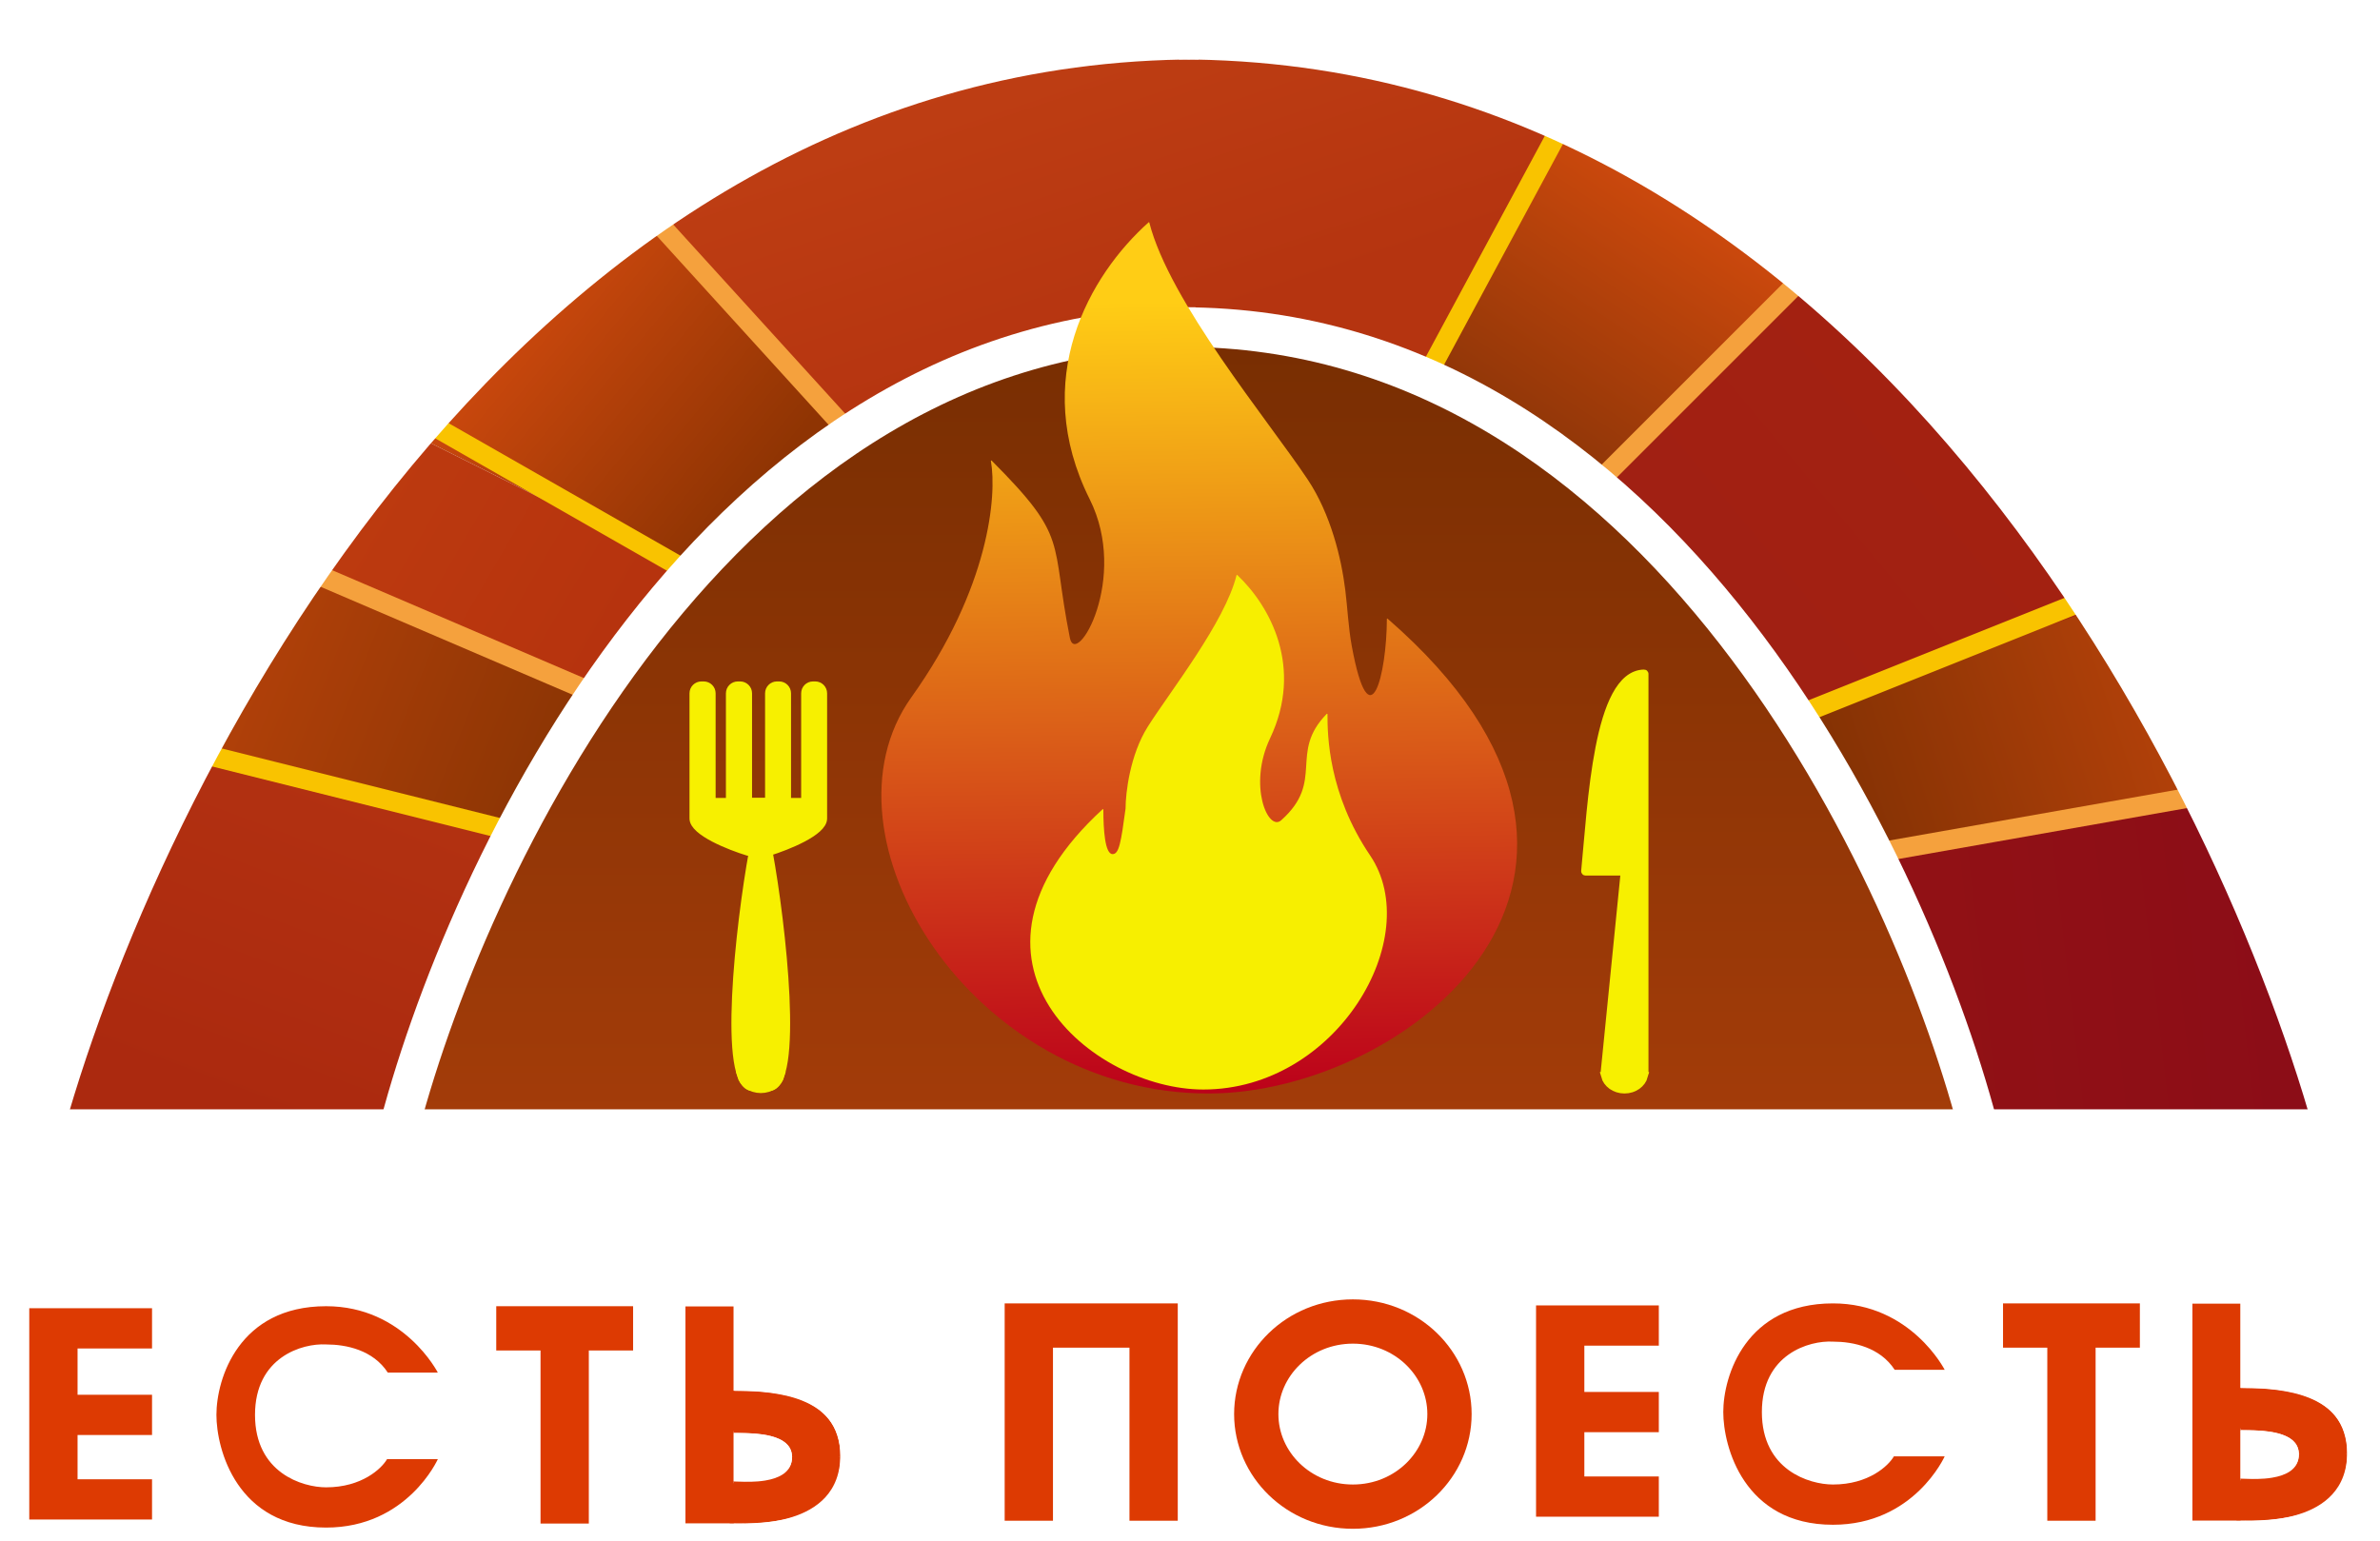 <?xml version="1.0" encoding="UTF-8"?> <svg xmlns="http://www.w3.org/2000/svg" width="244" height="158" viewBox="0 0 244 158" fill="none"><path d="M52.812 85.312L20.312 77.188L32.5 58.906L60.938 71.094L52.812 85.312Z" fill="url(#paint0_linear_753_1378)"></path><path d="M71.094 58.906L42.656 44.688L67.031 22.344L87.344 44.688L71.094 58.906Z" fill="url(#paint1_linear_753_1378)"></path><path d="M164.531 48.75L146.25 38.594L160.469 12.188L184.844 28.438L164.531 48.75Z" fill="url(#paint2_linear_753_1378)"></path><path d="M192.969 87.344L184.844 73.125L213.281 60.938L225.469 81.25L192.969 87.344Z" fill="url(#paint3_linear_753_1378)"></path><path d="M184.844 73.125L164.531 48.75L184.844 28.438L201.094 44.688L213.281 62.969L184.844 73.125Z" fill="url(#paint4_linear_753_1378)"></path><path d="M203.125 115.781L192.969 87.344L225.469 81.25L231.562 93.438L237.656 115.781H203.125Z" fill="url(#paint5_linear_753_1378)"></path><path d="M87.344 44.688L67.031 22.344L87.344 10.156L107.656 4.062H123.906L136.094 6.094L160.469 12.188L146.25 38.594L125.938 34.531L103.594 36.562L87.344 44.688Z" fill="url(#paint6_linear_753_1378)"></path><path d="M60.938 71.094L32.5 58.906L42.656 44.688L71.094 58.906L60.938 71.094Z" fill="url(#paint7_linear_753_1378)"></path><path d="M10.156 97.5L20.312 77.188L52.812 85.312L40.625 113.75L42.656 115.781H4.062L6.094 113.75L10.156 97.5Z" fill="url(#paint8_linear_753_1378)"></path><path d="M48.75 93.438L40.625 115.781H203.125L197.031 99.531L192.969 89.375L188.906 81.25L182.812 73.125L178.75 67.031L172.656 58.906L164.531 50.781L158.438 46.719L144.219 38.594L132.031 34.531H123.906H107.656L97.5 38.594L85.312 44.688L77.188 52.812L71.094 58.906L65 67.031L56.875 77.188L48.75 93.438Z" fill="url(#paint9_linear_753_1378)"></path><path d="M52.812 85.312L20.312 77.188M71.094 58.906L42.656 42.656" stroke="#F9C300" stroke-width="2.031"></path><path d="M60.938 71.094L32.5 58.906M87.344 44.688L67.031 22.344" stroke="#F5A13D" stroke-width="2.031"></path><path d="M164.531 48.75L184.844 28.438M192.969 87.344L227.5 81.25" stroke="#F5A13D" stroke-width="2.031"></path><path d="M146.25 38.594L160.469 12.188M184.844 73.125L215.312 60.938" stroke="#F9C300" stroke-width="2.031"></path><path d="M4.062 115.781H239.688" stroke="white" stroke-width="4.062"></path><path d="M4.062 117.284C14.132 79.368 51.993 4.062 122.882 4.062" stroke="white" stroke-width="4.062"></path><path d="M239.687 117.284C229.617 79.368 191.756 4.062 120.867 4.062" stroke="white" stroke-width="4.062"></path><path d="M40.625 116.771C47.569 89.027 73.681 33.539 122.569 33.539" stroke="white" stroke-width="4.062"></path><path d="M203.124 116.771C196.18 89.027 170.068 33.539 121.18 33.539" stroke="white" stroke-width="4.062"></path><g filter="url(#filter0_d_753_1378)"><path d="M111.716 51.188C105.567 38.888 111.682 28.225 117.76 22.795C117.783 22.774 117.818 22.785 117.826 22.814C119.894 30.939 130.007 43.079 134.059 49.157C136.447 52.739 137.52 57.273 137.92 60.499C138.157 62.407 138.235 64.349 138.584 66.24C140.44 76.319 142.166 69.083 142.184 63.464C142.184 63.429 142.228 63.413 142.254 63.436C172.609 89.816 144.2 112.126 123.903 112.126C99.528 112.126 83.278 85.719 93.434 71.501C101.449 60.28 102.216 50.772 101.586 47.267C101.578 47.223 101.635 47.202 101.667 47.233C109.666 55.251 107.662 55.296 109.684 65.407C110.317 68.569 115.778 59.313 111.716 51.188Z" fill="url(#paint10_linear_753_1378)"></path><path d="M130.207 75.71C133.649 68.458 130.241 62.169 126.839 58.954C126.817 58.932 126.78 58.943 126.773 58.973C125.597 63.774 119.942 70.926 117.674 74.51C115.85 77.391 115.394 81.312 115.394 82.912C114.925 86.375 114.73 87.581 114.066 87.581C113.281 87.581 113.12 85.102 113.116 83.004C113.116 82.968 113.072 82.952 113.046 82.976C96.067 98.552 111.992 111.719 123.371 111.719C137.044 111.719 146.151 96.121 140.463 87.713C136.163 81.358 136.095 75.359 136.094 73.23C136.094 73.19 136.044 73.175 136.016 73.204C132.081 77.224 135.878 80.075 131.347 84.112C130 85.312 127.929 80.511 130.207 75.71Z" fill="#F7EF00"></path></g><path d="M168.556 69.062C163.73 69.139 163.181 82.565 162.508 89.331C162.506 89.355 162.524 89.375 162.548 89.375H166.566L164.535 109.687H168.597V69.103C168.597 69.08 168.578 69.062 168.556 69.062Z" fill="#F7F000" stroke="#F7F000" stroke-width="0.812"></path><path d="M168.282 110.339L168.541 110.339C168.333 111.106 167.549 111.72 166.544 111.72C165.539 111.72 164.755 111.106 164.547 110.339C164.976 110.34 165.598 110.34 166.543 110.34L168.282 110.339Z" fill="#F7F000" stroke="#F7F000" stroke-width="0.812"></path><path d="M79.754 110.296H80.018C79.808 111.061 79.018 111.677 78.001 111.677C76.984 111.677 76.195 111.062 75.984 110.296C76.417 110.296 77.045 110.296 78.001 110.296L79.754 110.296Z" fill="#F7F000" stroke="#F7F000" stroke-width="0.812"></path><path d="M71.094 71.118V84.183V84.499L73.009 85.816L75.156 86.53L76.695 87.292L77.188 88.561L76.578 90.593C75.156 96.686 75.288 102.533 75.156 106.843L76.6 111.645H79.219C81.25 108.874 80.573 96.502 79.219 90.593L78.754 87.292L81.25 86.53L84.5 84.183L84.297 70.28H82.794L82.585 82.197H80.669L80.478 70.28H79.016L78.754 82.197H76.839L76.578 70.28H74.924V82.197H73.009L72.8 70.28H71.297L71.094 71.118Z" fill="#F7F000"></path><path d="M77.584 87.416C77.624 87.195 77.479 86.984 77.258 86.943C77.037 86.903 76.825 87.049 76.785 87.269L77.584 87.416ZM76.785 87.269C76.105 90.97 75.29 97.022 75.052 102.155C74.934 104.717 74.958 107.075 75.222 108.802C75.354 109.662 75.55 110.4 75.84 110.933C76.131 111.469 76.567 111.88 77.185 111.88V111.068C76.992 111.068 76.776 110.955 76.554 110.546C76.331 110.135 76.152 109.506 76.025 108.679C75.773 107.033 75.746 104.741 75.864 102.193C76.1 97.103 76.909 91.089 77.584 87.416L76.785 87.269Z" fill="#F7F000"></path><path d="M78.805 111.882C78.58 111.882 78.398 111.7 78.398 111.475C78.398 111.251 78.58 111.069 78.805 111.069V111.882ZM79.203 87.27C79.883 90.971 80.698 97.023 80.937 102.156C81.055 104.719 81.032 107.076 80.768 108.803C80.636 109.663 80.44 110.401 80.15 110.935C79.859 111.47 79.423 111.882 78.805 111.882V111.069C78.998 111.069 79.214 110.957 79.436 110.547C79.659 110.136 79.838 109.507 79.965 108.68C80.216 107.035 80.243 104.742 80.125 102.194C79.889 97.104 79.079 91.09 78.404 87.418L79.203 87.27Z" fill="#F7F000"></path><path d="M76.695 87.343C74.828 86.774 71.094 85.295 71.094 83.93C71.094 82.652 71.094 75.293 71.094 71.092C71.094 70.644 71.459 70.28 71.911 70.28H72.144C72.595 70.28 72.961 70.644 72.961 71.093V81.818C72.961 82.042 73.144 82.224 73.369 82.224H74.42C74.645 82.224 74.828 82.042 74.828 81.818V71.093C74.828 70.644 75.194 70.28 75.645 70.28H75.878C76.33 70.28 76.695 70.644 76.695 71.093V81.818C76.695 82.042 76.878 82.224 77.104 82.224H78.563" stroke="#F7F000" stroke-width="0.812" stroke-linecap="round"></path><path d="M78.842 87.343C80.691 86.774 84.39 85.295 84.39 83.93C84.39 82.652 84.39 75.293 84.39 71.092C84.39 70.644 84.028 70.28 83.581 70.28H83.35C82.903 70.28 82.541 70.644 82.541 71.093V81.818C82.541 82.042 82.36 82.224 82.136 82.224H81.096C80.873 82.224 80.691 82.042 80.691 81.818V71.093C80.691 70.644 80.329 70.28 79.882 70.28H79.651C79.204 70.28 78.842 70.644 78.842 71.093V81.818C78.842 82.042 78.661 82.224 78.437 82.224H76.992" stroke="#F7F000" stroke-width="0.812" stroke-linecap="round"></path><path d="M241.897 117.813H239.663C238.038 116.188 240.326 116.427 241.653 116.75L241.897 117.813Z" fill="white"></path><path d="M1.875 117.813H4.109C5.734 116.188 3.446 116.427 2.119 116.75L1.875 117.813Z" fill="white"></path><path d="M15.587 138.272V134.146H3V145.082H15.587V143.019H7.952V138.272H15.587Z" fill="#DD3A02"></path><path d="M15.587 151.686V155.812H3V145.082H15.587V147.146H7.952V151.686H15.587Z" fill="#DD3A02"></path><path d="M44.764 140.828H39.847C39.816 140.828 39.788 140.811 39.773 140.784C39.25 139.826 37.387 137.991 33.746 137.991C29.125 137.991 26.395 141.436 26.395 145.082H21.984C21.984 140.423 24.925 133.939 33.746 133.939C40.69 133.939 43.808 138.385 44.84 140.715C44.864 140.769 44.823 140.828 44.764 140.828Z" fill="#DD3A02"></path><path d="M44.766 149.622H39.696C39.673 149.622 39.651 149.631 39.636 149.648C38.874 150.489 37.404 152.436 33.746 152.436C29.125 152.436 26.395 148.864 26.395 145.082H21.984C21.984 149.914 24.925 156.638 33.746 156.638C40.695 156.638 43.812 152.145 44.842 149.734C44.865 149.68 44.825 149.622 44.766 149.622Z" fill="#DD3A02"></path><rect x="50.875" y="133.939" width="14.032" height="4.54" fill="#DD3A02"></rect><rect x="60.367" y="133.939" width="22.286" height="4.952" transform="rotate(90 60.367 133.939)" fill="#DD3A02"></rect><path d="M3 133.526H2.381V134.146V155.812V156.431H3H15.587H16.206V155.812V151.685V151.066H15.587H8.571V147.765H15.587H16.206V147.146V143.019V142.399H15.587H8.571V138.892H15.587H16.206V138.272V134.146V133.526H15.587H3Z" fill="#DD3A02" stroke="white" stroke-width="1.238"></path><path d="M50.875 139.098H54.796V156.225V156.844H55.415H60.367H60.986V156.225V139.098H64.907H65.526V138.479V133.939V133.32H64.907H50.875H50.256V133.939V138.479V139.098H50.875Z" fill="#DD3A02" stroke="white" stroke-width="1.238"></path><path d="M76.824 142.812H74.609L75.022 146.733H76.879L78.943 146.939L80.594 147.559L81.213 148.59L81.419 149.828L80.8 150.86L79.975 151.479L78.53 151.892L76.879 152.098H74.816V156.019H76.466L78.943 155.812L81.213 155.4L82.863 154.781L84.308 153.749L85.34 152.305L85.959 150.447V149.003L85.752 147.559L85.133 146.114L84.101 144.876L83.07 144.257L81.006 143.432L79.149 143.019L76.824 142.812Z" fill="#DD3A02" stroke="#DD3A02" stroke-width="0.041"></path><rect x="75.02" y="134.146" width="21.873" height="4.54" transform="rotate(90 75.02 134.146)" fill="#DD3A02" stroke="#DD3A02" stroke-width="0.413"></rect><path d="M74.812 142.812C78.733 142.813 85.955 142.812 85.955 149.416" stroke="#DD3A02" stroke-width="0.413"></path><path d="M74.812 156.019C78.733 156.019 85.955 156.019 85.955 149.415" stroke="#DD3A02" stroke-width="0.413"></path><path d="M75.227 146.733C77.4 146.733 81.404 146.733 81.404 149.416" stroke="#DD3A02" stroke-width="0.413"></path><path d="M75.227 152.099C77.4 152.099 81.404 152.099 81.404 149.416" stroke="#DD3A02" stroke-width="0.413"></path><path d="M70.266 133.32H69.647V133.939V156.225V156.844H70.266H75.218C75.278 156.844 75.362 156.846 75.468 156.848C76.385 156.867 78.922 156.919 81.334 156.172C82.687 155.752 84.049 155.068 85.077 153.944C86.116 152.807 86.774 151.262 86.774 149.209C86.774 147.559 86.311 146.246 85.515 145.221C84.726 144.204 83.642 143.514 82.464 143.042C80.351 142.197 77.829 142.018 75.837 141.991V133.939V133.32H75.218H70.266Z" stroke="white" stroke-width="1.238"></path><path d="M75.838 151.301V147.561C76.785 147.57 77.898 147.615 78.835 147.85C79.408 147.993 79.856 148.194 80.151 148.451C80.424 148.689 80.584 148.986 80.584 149.416C80.584 149.976 80.356 150.339 79.988 150.61C79.59 150.903 79.011 151.094 78.343 151.204C77.406 151.357 76.464 151.331 75.838 151.301Z" stroke="white" stroke-width="1.238"></path><path d="M39.241 141.086L39.424 141.368H39.761H44.886H45.894L45.438 140.469L44.886 140.749C45.438 140.469 45.438 140.468 45.438 140.468L45.437 140.467L45.436 140.465L45.433 140.46L45.423 140.441C45.415 140.425 45.404 140.403 45.388 140.376C45.358 140.32 45.313 140.241 45.255 140.141C45.137 139.942 44.962 139.663 44.727 139.329C44.258 138.662 43.547 137.775 42.575 136.887C40.629 135.109 37.623 133.32 33.433 133.32C28.755 133.32 25.759 135.274 23.952 137.753C22.167 140.202 21.569 143.123 21.569 145.082C21.569 146.93 22.111 149.948 23.862 152.524C25.637 155.134 28.635 157.257 33.433 157.257C37.791 157.257 40.801 155.416 42.712 153.576C43.665 152.659 44.345 151.742 44.788 151.053C45.01 150.708 45.173 150.419 45.282 150.213C45.337 150.111 45.378 150.029 45.406 149.971C45.42 149.942 45.431 149.919 45.438 149.903L45.447 149.883L45.45 149.877L45.451 149.875L45.451 149.874C45.451 149.874 45.451 149.874 44.886 149.622L45.451 149.874L45.839 149.003H44.886H39.68H39.322L39.144 149.313C38.697 150.087 36.873 151.892 33.433 151.892C32.319 151.892 30.634 151.546 29.244 150.526C27.884 149.529 26.763 147.857 26.763 145.082C26.763 142.307 27.884 140.657 29.236 139.696C30.621 138.71 32.298 138.416 33.398 138.478L33.415 138.479H33.433C35.445 138.479 37.916 139.042 39.241 141.086Z" fill="#DD3A02" stroke="white" stroke-width="1.238"></path><path d="M231.301 142.523H229.086L229.499 146.444H231.356L233.419 146.65L235.07 147.269L235.689 148.301L235.895 149.539L235.276 150.571L234.451 151.19L233.007 151.603L231.356 151.809H229.292V155.73H230.943L233.419 155.523L235.689 155.111L237.34 154.492L238.784 153.46L239.816 152.016L240.435 150.158V148.714L240.229 147.269L239.61 145.825L238.578 144.587L237.546 143.968L235.483 143.142L233.626 142.73L231.301 142.523Z" fill="#DD3A02" stroke="#DD3A02" stroke-width="0.041"></path><rect x="229.497" y="133.857" width="21.873" height="4.54" transform="rotate(90 229.497 133.857)" fill="#DD3A02" stroke="#DD3A02" stroke-width="0.413"></rect><path d="M229.289 142.523C233.21 142.523 240.432 142.523 240.432 149.127" stroke="#DD3A02" stroke-width="0.413"></path><path d="M229.289 155.729C233.21 155.729 240.432 155.729 240.432 149.126" stroke="#DD3A02" stroke-width="0.413"></path><path d="M229.703 146.444C231.877 146.444 235.881 146.444 235.881 149.127" stroke="#DD3A02" stroke-width="0.413"></path><path d="M229.703 151.809C231.877 151.809 235.881 151.809 235.881 149.126" stroke="#DD3A02" stroke-width="0.413"></path><path d="M224.75 133.031H224.131V133.65V155.936V156.555H224.75H229.702C229.762 156.555 229.847 156.557 229.953 156.559C230.87 156.578 233.407 156.63 235.818 155.883C237.171 155.463 238.534 154.779 239.561 153.655C240.601 152.518 241.258 150.973 241.258 148.92C241.258 147.27 240.795 145.957 239.999 144.932C239.21 143.915 238.126 143.225 236.948 142.753C234.836 141.908 232.314 141.729 230.321 141.702V133.65V133.031H229.702H224.75Z" stroke="white" stroke-width="1.238"></path><path d="M230.322 151.012V147.272C231.269 147.281 232.382 147.326 233.319 147.561C233.893 147.704 234.341 147.905 234.636 148.162C234.909 148.4 235.068 148.697 235.068 149.127C235.068 149.686 234.841 150.05 234.472 150.321C234.074 150.614 233.495 150.805 232.827 150.914C231.89 151.068 230.948 151.042 230.322 151.012Z" stroke="white" stroke-width="1.238"></path><path d="M170.064 137.984V133.857H157.477V144.794H170.064V142.73H162.429V137.984H170.064Z" fill="#DD3A02"></path><path d="M170.064 151.396V155.523H157.477V144.793H170.064V146.857H162.429V151.396H170.064Z" fill="#DD3A02"></path><path d="M199.241 140.539H194.323C194.292 140.539 194.265 140.522 194.25 140.495C193.726 139.537 191.864 137.702 188.223 137.702C183.602 137.702 180.872 141.146 180.872 144.793H176.461C176.461 140.134 179.401 133.65 188.223 133.65C195.166 133.65 198.284 138.096 199.317 140.426C199.341 140.48 199.3 140.539 199.241 140.539Z" fill="#DD3A02"></path><path d="M199.242 149.333H194.172C194.149 149.333 194.128 149.342 194.112 149.359C193.351 150.2 191.881 152.147 188.223 152.147C183.602 152.147 180.872 148.575 180.872 144.793H176.461C176.461 149.625 179.401 156.349 188.223 156.349C195.171 156.349 198.289 151.856 199.319 149.445C199.342 149.39 199.301 149.333 199.242 149.333Z" fill="#DD3A02"></path><rect x="205.352" y="133.65" width="14.032" height="4.54" fill="#DD3A02"></rect><rect x="214.844" y="133.65" width="22.286" height="4.952" transform="rotate(90 214.844 133.65)" fill="#DD3A02"></rect><path d="M157.477 133.238H156.858V133.857V155.524V156.143H157.477H170.064H170.683V155.524V151.397V150.778H170.064H163.048V147.476H170.064H170.683V146.857V142.73V142.111H170.064H163.048V138.603H170.064H170.683V137.984V133.857V133.238H170.064H157.477Z" fill="#DD3A02" stroke="white" stroke-width="1.238"></path><path d="M205.352 138.809H209.272V155.936V156.555H209.891H214.844H215.463V155.936V138.809H219.383H220.002V138.19V133.65V133.031H219.383H205.352H204.733V133.65V138.19V138.809H205.352Z" fill="#DD3A02" stroke="white" stroke-width="1.238"></path><path d="M193.726 140.797L193.909 141.079H194.245H199.37H200.379L199.922 140.18L199.37 140.46C199.922 140.18 199.922 140.179 199.922 140.179L199.922 140.178L199.921 140.176L199.918 140.171L199.908 140.152C199.9 140.136 199.888 140.114 199.873 140.086C199.842 140.031 199.798 139.952 199.739 139.852C199.621 139.653 199.446 139.374 199.212 139.04C198.742 138.373 198.032 137.486 197.06 136.598C195.113 134.82 192.107 133.031 187.917 133.031C183.24 133.031 180.243 134.985 178.436 137.464C176.652 139.913 176.053 142.834 176.053 144.793C176.053 146.641 176.595 149.659 178.346 152.235C180.121 154.845 183.119 156.968 187.917 156.968C192.275 156.968 195.285 155.127 197.197 153.287C198.149 152.37 198.83 151.453 199.273 150.764C199.495 150.419 199.658 150.13 199.767 149.924C199.821 149.821 199.862 149.739 199.89 149.682C199.904 149.653 199.915 149.63 199.923 149.614L199.932 149.594L199.934 149.588L199.935 149.586L199.936 149.585C199.936 149.585 199.936 149.585 199.37 149.333L199.936 149.585L200.324 148.714H199.37H194.164H193.807L193.628 149.024C193.182 149.798 191.358 151.603 187.917 151.603C186.804 151.603 185.118 151.257 183.728 150.237C182.369 149.24 181.248 147.568 181.248 144.793C181.248 142.018 182.368 140.368 183.72 139.406C185.105 138.421 186.783 138.127 187.882 138.189L187.899 138.19H187.917C189.929 138.19 192.4 138.753 193.726 140.797Z" fill="#DD3A02" stroke="white" stroke-width="1.238"></path><path d="M151.495 145C151.495 151.82 145.786 157.381 138.702 157.381C131.618 157.381 125.908 151.82 125.908 145C125.908 138.18 131.618 132.619 138.702 132.619C145.786 132.619 151.495 138.18 151.495 145Z" stroke="white" stroke-width="1.238"></path><path d="M145.721 145.001C145.721 148.615 142.613 151.604 138.705 151.604C134.798 151.604 131.689 148.615 131.689 145.001C131.689 141.386 134.798 138.397 138.705 138.397C142.613 138.397 145.721 141.386 145.721 145.001Z" stroke="white" stroke-width="1.238"></path><path d="M148.603 145C148.603 150.169 144.243 154.492 138.698 154.492C133.153 154.492 128.793 150.169 128.793 145C128.793 139.831 133.153 135.508 138.698 135.508C144.243 135.508 148.603 139.831 148.603 145Z" stroke="#DD3A02" stroke-width="4.54"></path><rect x="103" y="133.65" width="17.746" height="4.54" fill="#DD3A02"></rect><rect x="107.953" y="133.65" width="22.286" height="4.952" transform="rotate(90 107.953 133.65)" fill="#DD3A02"></rect><rect x="120.75" y="133.65" width="22.286" height="4.952" transform="rotate(90 120.75 133.65)" fill="#DD3A02"></rect><path d="M103 133.031H102.381V133.65V155.936V156.555H103H107.952H108.571V155.936V138.809H115.175V155.936V156.555H115.794H120.746H121.365V155.936V133.65V133.031H120.746H103Z" fill="#DD3A02" stroke="white" stroke-width="1.238"></path><defs><filter id="filter0_d_753_1378" x="74.109" y="6.534" width="97.68" height="121.842" filterUnits="userSpaceOnUse" color-interpolation-filters="sRGB"><feFlood flood-opacity="0" result="BackgroundImageFix"></feFlood><feColorMatrix in="SourceAlpha" type="matrix" values="0 0 0 0 0 0 0 0 0 0 0 0 0 0 0 0 0 0 127 0" result="hardAlpha"></feColorMatrix><feOffset></feOffset><feGaussianBlur stdDeviation="8.125"></feGaussianBlur><feComposite in2="hardAlpha" operator="out"></feComposite><feColorMatrix type="matrix" values="0 0 0 0 0.161 0 0 0 0 0.161 0 0 0 0 0.161 0 0 0 0.25 0"></feColorMatrix><feBlend mode="normal" in2="BackgroundImageFix" result="effect1_dropShadow_753_1378"></feBlend><feBlend mode="normal" in="SourceGraphic" in2="effect1_dropShadow_753_1378" result="shape"></feBlend></filter><linearGradient id="paint0_linear_753_1378" x1="26.406" y1="67.031" x2="56.875" y2="79.219" gradientUnits="userSpaceOnUse"><stop stop-color="#B04009"></stop><stop offset="1" stop-color="#8C3504"></stop></linearGradient><linearGradient id="paint1_linear_753_1378" x1="54.844" y1="32.5" x2="77.188" y2="50.781" gradientUnits="userSpaceOnUse"><stop stop-color="#C8470D"></stop><stop offset="1" stop-color="#8F3403"></stop></linearGradient><linearGradient id="paint2_linear_753_1378" x1="172.656" y1="20.312" x2="156.406" y2="44.688" gradientUnits="userSpaceOnUse"><stop stop-color="#CD490D"></stop><stop offset="1" stop-color="#8F3608"></stop></linearGradient><linearGradient id="paint3_linear_753_1378" x1="219.375" y1="71.094" x2="188.906" y2="81.25" gradientUnits="userSpaceOnUse"><stop stop-color="#B04009"></stop><stop offset="1" stop-color="#853204"></stop></linearGradient><linearGradient id="paint4_linear_753_1378" x1="199.062" y1="40.625" x2="174.687" y2="60.938" gradientUnits="userSpaceOnUse"><stop stop-color="#A32111"></stop><stop offset="1" stop-color="#A12013"></stop></linearGradient><linearGradient id="paint5_linear_753_1378" x1="233.594" y1="97.5" x2="199.063" y2="101.562" gradientUnits="userSpaceOnUse"><stop stop-color="#8C0D17"></stop><stop offset="1" stop-color="#911115"></stop></linearGradient><linearGradient id="paint6_linear_753_1378" x1="103.594" y1="6.094" x2="113.75" y2="36.562" gradientUnits="userSpaceOnUse"><stop stop-color="#BE3E13"></stop><stop offset="1" stop-color="#B53410"></stop></linearGradient><linearGradient id="paint7_linear_753_1378" x1="38.594" y1="50.781" x2="62.969" y2="65" gradientUnits="userSpaceOnUse"><stop stop-color="#BC3A0F"></stop><stop offset="1" stop-color="#B6330E"></stop></linearGradient><linearGradient id="paint8_linear_753_1378" x1="36.562" y1="81.25" x2="24.375" y2="113.75" gradientUnits="userSpaceOnUse"><stop stop-color="#B23111"></stop><stop offset="1" stop-color="#AB290F"></stop></linearGradient><linearGradient id="paint9_linear_753_1378" x1="121.875" y1="34.531" x2="121.875" y2="115.781" gradientUnits="userSpaceOnUse"><stop stop-color="#782E02"></stop><stop offset="1" stop-color="#A43C09"></stop></linearGradient><linearGradient id="paint10_linear_753_1378" x1="121.872" y1="30.876" x2="122.949" y2="112.126" gradientUnits="userSpaceOnUse"><stop stop-color="#FFCD15"></stop><stop offset="1" stop-color="#BC011A"></stop></linearGradient></defs></svg> 